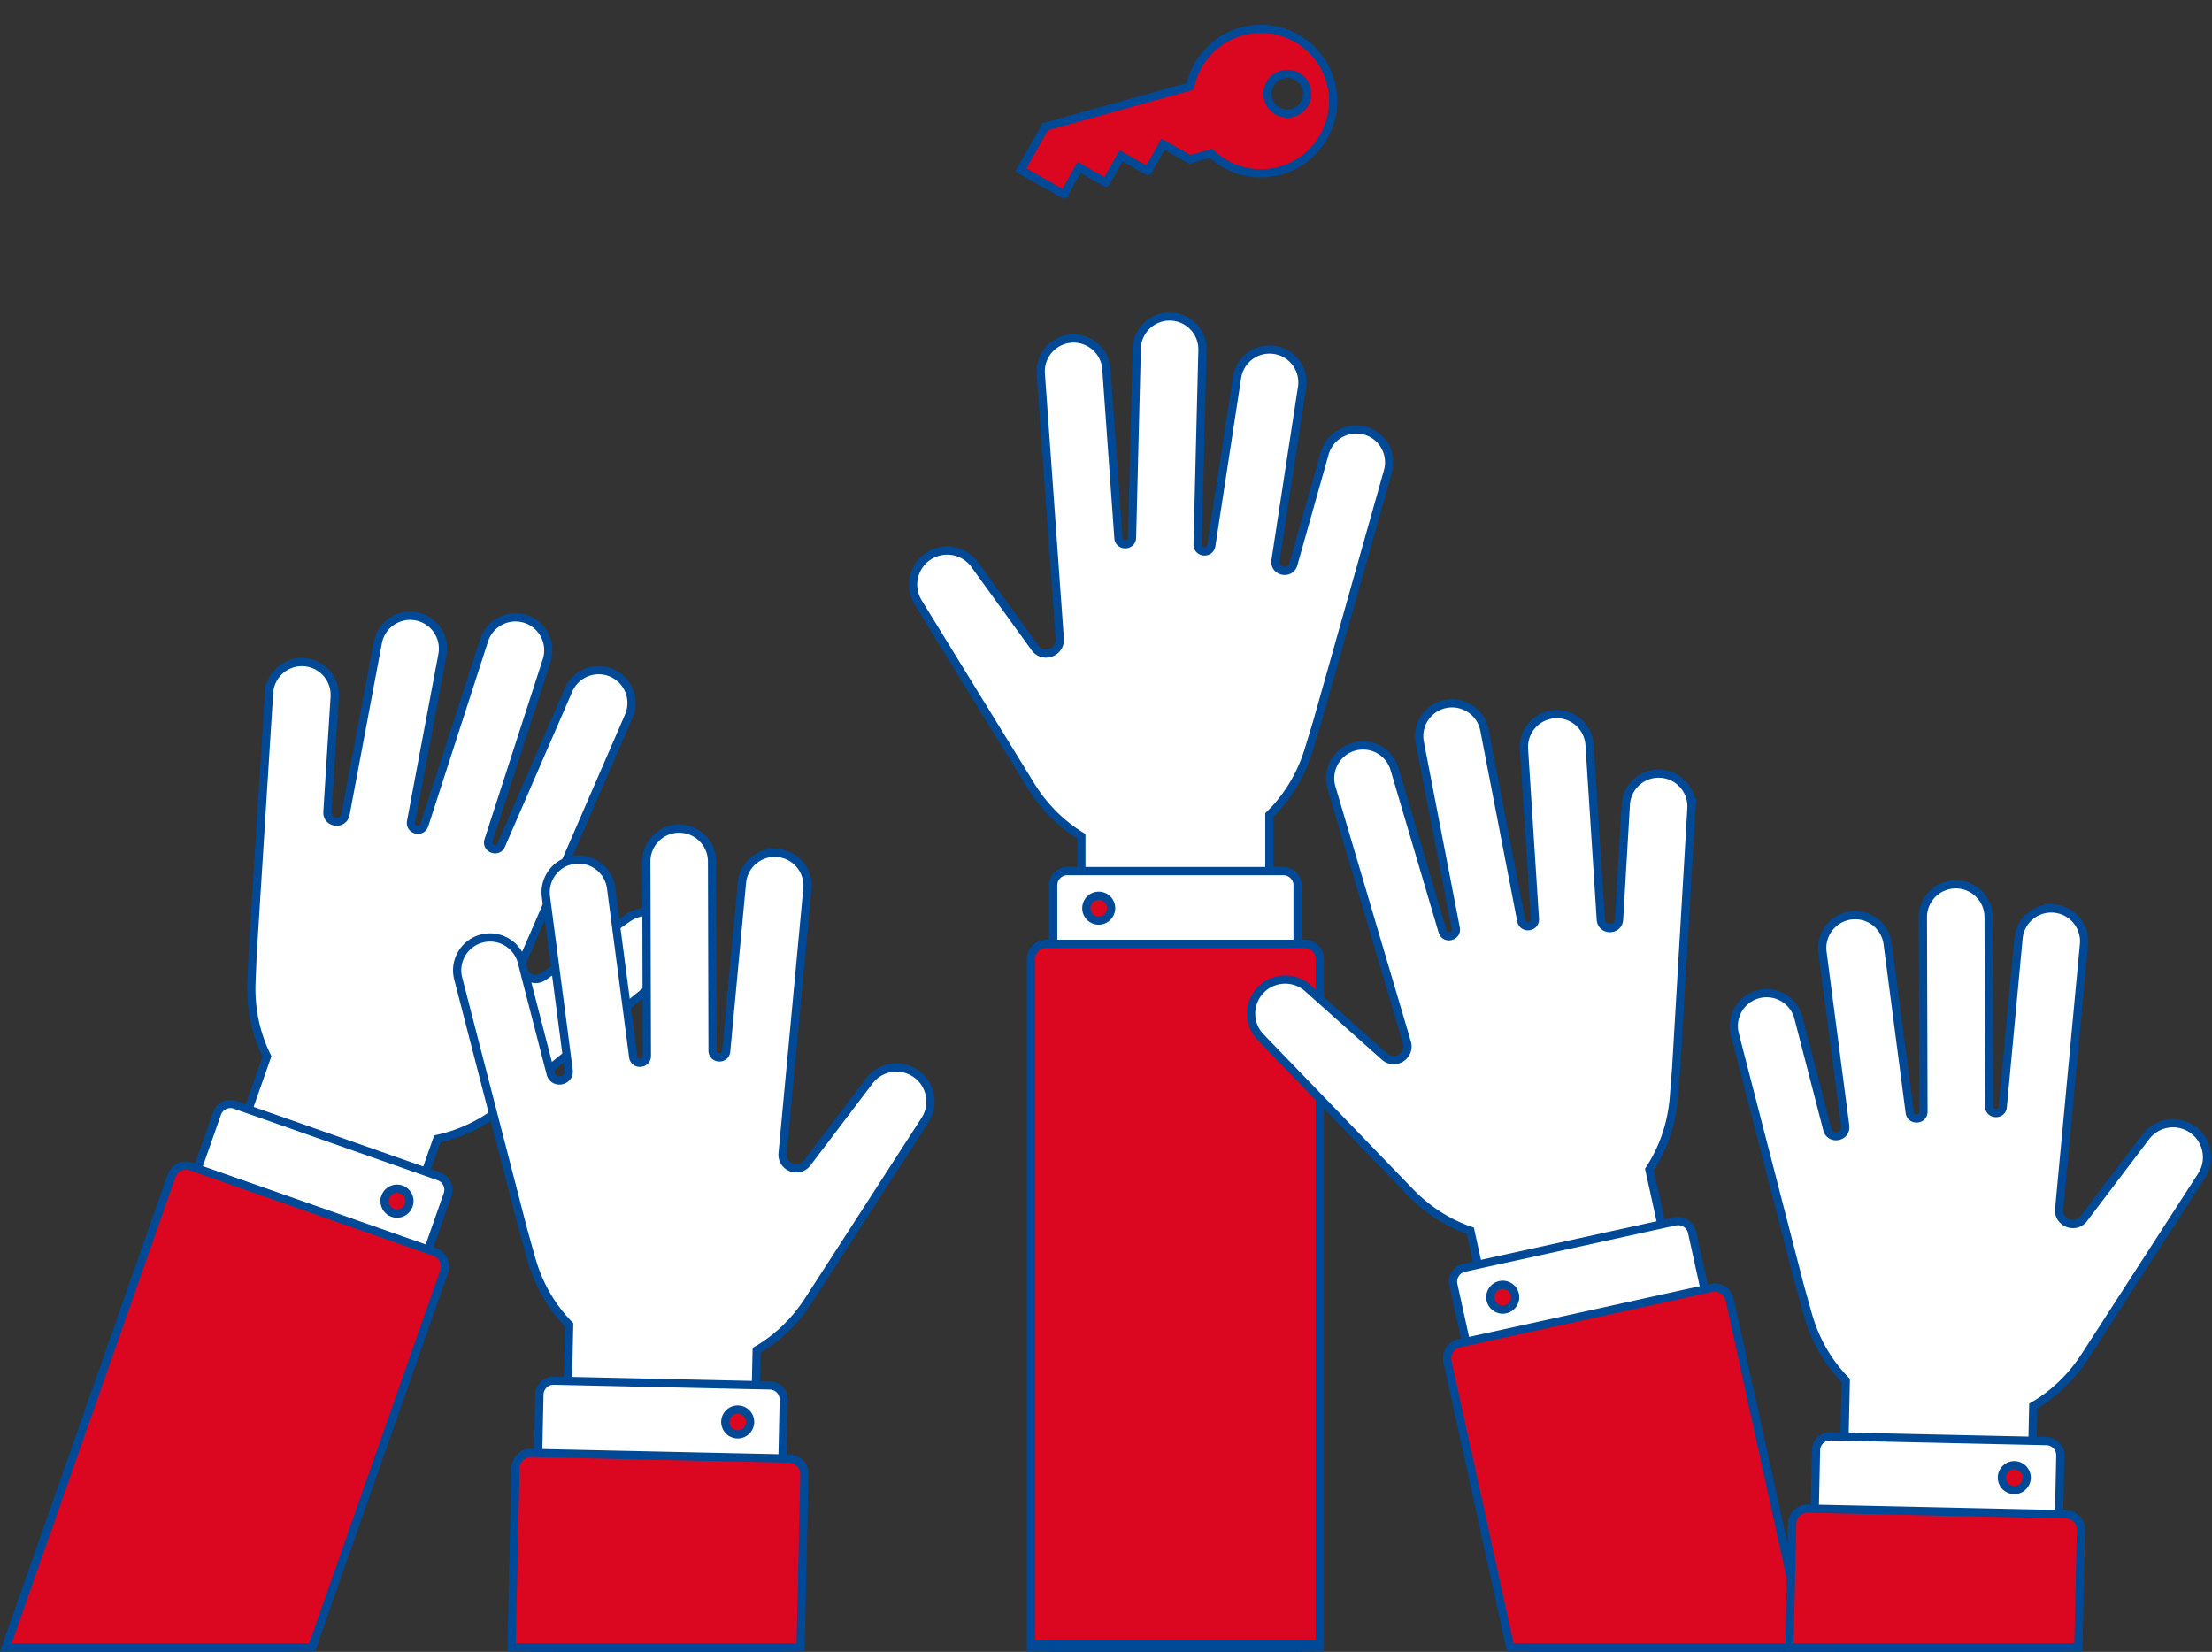 <svg width="537" height="401" fill="none" xmlns="http://www.w3.org/2000/svg"><rect width="100%" height="100%" fill="#333333" stroke="none"/><path fill-rule="evenodd" clip-rule="evenodd" d="M73.787 160.733a7.98 7.98 0 017.462 8.466l-1.758 27.894c-.175 2.78 3.885 3.286 4.4.55l7.848-41.75a7.981 7.981 0 0115.686 2.949l-7.633 40.593c-.386 2.056 2.59 2.814 3.233.823l14.517-44.867a7.98 7.98 0 0110.049-5.136 7.98 7.98 0 015.135 10.049l-14.137 43.695c-.646 1.995 2.25 3.088 3.084 1.165l16.362-37.718a7.98 7.98 0 0114.642 6.35L127 232.988c-1.334 3.073 2.197 5.969 4.949 4.059l20.499-14.215a8.268 8.268 0 019.901 13.23l-40.446 32.802c-4.904 3.977-10.28 6.446-15.742 7.614l-13.157 37.445-1.825-.64-20.483 58.292-37.4-13.142-3.854-1.307 23.4-66.594 11.971-34.072c-2.633-5.319-4.048-11.457-3.763-18.19l.296-6.98 3.975-63.095a7.98 7.98 0 018.466-7.462z" fill="#fff"/><path clip-rule="evenodd" d="M73.787 160.733v0a7.98 7.98 0 017.462 8.466l-1.758 27.894c-.175 2.78 3.885 3.286 4.4.55l7.848-41.75a7.981 7.981 0 0115.686 2.949l-7.633 40.593c-.386 2.056 2.59 2.814 3.233.823l14.517-44.867a7.98 7.98 0 0110.049-5.136 7.98 7.98 0 015.135 10.049l-14.137 43.695c-.646 1.995 2.25 3.088 3.084 1.165l16.362-37.718a7.98 7.98 0 0114.642 6.35L127 232.988c-1.334 3.073 2.197 5.969 4.949 4.059l20.499-14.215a8.268 8.268 0 019.901 13.23l-40.446 32.802c-4.904 3.977-10.28 6.446-15.742 7.614l-13.157 37.445-1.825-.64-20.483 58.292-37.4-13.142-3.854-1.307 23.4-66.594 11.971-34.072c-2.633-5.319-4.048-11.457-3.763-18.19l.296-6.98 3.975-63.095a7.98 7.98 0 018.466-7.462z" stroke="#004997" stroke-width="2"/><path fill-rule="evenodd" clip-rule="evenodd" d="M108.672 289.967l-4.71 13.4-33.93 96.571H7.142l40.84-116.241 4.71-13.4a3.447 3.447 0 014.39-2.109l3.21 1.129 43.07 15.13 3.201 1.13c1.79.63 2.74 2.59 2.109 4.39z" fill="#fff"/><path clip-rule="evenodd" d="M108.672 289.967l-4.71 13.4-33.93 96.571H7.142l40.84-116.241 4.71-13.4a3.447 3.447 0 014.39-2.109l3.21 1.129 43.07 15.13 3.201 1.13c1.79.63 2.74 2.59 2.109 4.39z" stroke="#004997" stroke-width="2"/><path fill-rule="evenodd" clip-rule="evenodd" d="M107.812 308.699l-32.06 91.24H1.411l40.23-114.49a3.75 3.75 0 014.78-2.301l1.56.551 6.46 2.27 43.07 15.129 6.449 2.271 1.561.55a3.75 3.75 0 012.29 4.78z" fill="#DB0720"/><path clip-rule="evenodd" d="M107.812 308.699l-32.06 91.24H1.411l40.23-114.49a3.75 3.75 0 014.78-2.301l1.56.551 6.46 2.27 43.07 15.129 6.449 2.271 1.561.55a3.75 3.75 0 012.29 4.78z" stroke="#004997" stroke-width="2"/><path fill-rule="evenodd" clip-rule="evenodd" d="M93.56 290.545a3.006 3.006 0 105.671 1.992 3.006 3.006 0 00-5.672-1.992z" fill="#DB0720"/><path clip-rule="evenodd" d="M93.56 290.545a3.006 3.006 0 105.671 1.992 3.006 3.006 0 00-5.672-1.992z" stroke="#004997" stroke-width="2"/><path fill-rule="evenodd" clip-rule="evenodd" d="M331.428 104.549a7.98 7.98 0 00-9.847 5.514l-7.589 26.9c-.755 2.68-4.753 1.813-4.332-.939l6.435-41.993a7.978 7.978 0 00-6.679-9.095 7.979 7.979 0 00-9.096 6.678l-6.256 40.828c-.317 2.067-3.376 1.795-3.324-.295l1.178-47.142a7.98 7.98 0 00-7.777-8.177h-.001a7.98 7.98 0 00-8.176 7.779l-1.147 45.91c-.052 2.095-3.147 2.167-3.296.076l-2.933-41.01a7.98 7.98 0 00-8.529-7.39 7.979 7.979 0 00-7.39 8.529l4.603 64.356c.239 3.341-4.052 4.903-6.016 2.189l-14.627-20.207a8.268 8.268 0 00-13.726 9.2l27.284 44.354c3.308 5.379 7.561 9.491 12.328 12.403v39.69h1.934v61.786h39.643l4.069.043V197.838c4.247-4.144 7.618-9.467 9.58-15.914l2.036-6.684 17.165-60.844a7.981 7.981 0 00-5.514-9.847z" fill="#fff"/><path clip-rule="evenodd" d="M331.428 104.549v0a7.98 7.98 0 00-9.847 5.514l-7.589 26.9c-.755 2.68-4.753 1.813-4.332-.939l6.435-41.993a7.978 7.978 0 00-6.679-9.095 7.979 7.979 0 00-9.096 6.678l-6.256 40.828c-.317 2.067-3.376 1.795-3.324-.295l1.178-47.142a7.98 7.98 0 00-7.777-8.177h-.001a7.98 7.98 0 00-8.176 7.779l-1.147 45.91c-.052 2.095-3.147 2.167-3.296.076l-2.933-41.01a7.98 7.98 0 00-8.529-7.39 7.979 7.979 0 00-7.39 8.529l4.603 64.356c.239 3.341-4.052 4.903-6.016 2.189l-14.627-20.207a8.268 8.268 0 00-13.726 9.2l27.284 44.354c3.308 5.379 7.561 9.491 12.328 12.403v39.69h1.934v61.786h39.643l4.069.043V197.838c4.247-4.144 7.618-9.467 9.58-15.914l2.036-6.684 17.165-60.844a7.981 7.981 0 00-5.514-9.847z" stroke="#004997" stroke-width="2"/><path fill-rule="evenodd" clip-rule="evenodd" d="M315.011 214.918v185.021h-59.33V214.918c0-1.91 1.541-3.45 3.44-3.45h52.441a3.45 3.45 0 013.449 3.45z" fill="#fff"/><path clip-rule="evenodd" d="M315.011 214.918v185.021h-59.33V214.918c0-1.91 1.541-3.45 3.44-3.45h52.441a3.45 3.45 0 013.449 3.45z" stroke="#004997" stroke-width="2"/><path fill-rule="evenodd" clip-rule="evenodd" d="M320.411 232.868v167.07h-70.14v-167.07c0-2.07 1.68-3.75 3.75-3.75h62.65c2.07 0 3.74 1.68 3.74 3.75z" fill="#DB0720"/><path clip-rule="evenodd" d="M320.411 232.868v167.07h-70.14v-167.07c0-2.07 1.68-3.75 3.75-3.75h62.65c2.07 0 3.74 1.68 3.74 3.75z" stroke="#004997" stroke-width="2"/><path fill-rule="evenodd" clip-rule="evenodd" d="M269.741 220.465a3.006 3.006 0 11-6.012 0 3.006 3.006 0 016.012 0z" fill="#DB0720"/><path clip-rule="evenodd" d="M269.741 220.465a3.006 3.006 0 11-6.012 0 3.006 3.006 0 016.012 0z" stroke="#004997" stroke-width="2"/><path fill-rule="evenodd" clip-rule="evenodd" d="M403.129 187.807a7.98 7.98 0 00-8.434 7.497l-1.64 27.902c-.163 2.78-4.254 2.79-4.433.012l-2.725-42.393a7.981 7.981 0 00-8.475-7.453 7.98 7.98 0 00-7.451 8.476l2.649 41.219c.134 2.088-2.912 2.478-3.309.425l-8.964-46.297a7.98 7.98 0 00-15.669 3.034l8.73 45.087c.399 2.058-2.608 2.793-3.202.782l-11.664-39.425a7.98 7.98 0 00-9.916-5.387 7.978 7.978 0 00-5.388 9.915l18.304 61.869c.95 3.213-2.905 5.658-5.406 3.428l-18.622-16.597a8.267 8.267 0 00-11.433 11.931l36.166 37.467c4.386 4.544 9.422 7.647 14.702 9.469l8.516 38.766 1.89-.415 13.256 60.346 38.72-8.506 3.984-.83-15.145-68.941-7.749-35.273c3.259-4.96 5.408-10.88 5.942-17.599l.554-6.964 3.71-63.111a7.98 7.98 0 00-7.498-8.434z" fill="#fff"/><path clip-rule="evenodd" d="M403.129 187.807v0a7.98 7.98 0 00-8.434 7.497l-1.64 27.902c-.163 2.78-4.254 2.79-4.433.012l-2.725-42.393a7.981 7.981 0 00-8.475-7.453 7.98 7.98 0 00-7.451 8.476l2.649 41.219c.134 2.088-2.912 2.478-3.309.425l-8.964-46.297a7.98 7.98 0 00-15.669 3.034l8.73 45.087c.399 2.058-2.608 2.793-3.202.782l-11.664-39.425a7.98 7.98 0 00-9.916-5.387 7.978 7.978 0 00-5.388 9.915l18.304 61.869c.95 3.213-2.905 5.658-5.406 3.428l-18.622-16.597a8.267 8.267 0 00-11.433 11.931l36.166 37.467c4.386 4.544 9.422 7.647 14.702 9.469l8.516 38.766 1.89-.415 13.256 60.346 38.72-8.506 3.984-.83-15.145-68.941-7.749-35.273c3.259-4.96 5.408-10.88 5.942-17.599l.554-6.964 3.71-63.111a7.98 7.98 0 00-7.498-8.434z" stroke="#004997" stroke-width="2"/><path fill-rule="evenodd" clip-rule="evenodd" d="M432.922 399.939h-60.75l-16.3-74.211-3.05-13.869c-.4-1.86.77-3.701 2.63-4.11l3.31-.731 44.58-9.79 3.33-.729c1.851-.411 3.69.769 4.101 2.629l3.049 13.871 19.1 86.94z" fill="#fff"/><path clip-rule="evenodd" d="M432.922 399.939h-60.75l-16.3-74.211-3.05-13.869c-.4-1.86.77-3.701 2.63-4.11l3.31-.731 44.58-9.79 3.33-.729c1.851-.411 3.69.769 4.101 2.629l3.049 13.871 19.1 86.94z" stroke="#004997" stroke-width="2"/><path fill-rule="evenodd" clip-rule="evenodd" d="M438.452 399.938h-71.81l-15.24-69.391a3.735 3.735 0 012.85-4.46l1.62-.36 6.681-1.46 44.58-9.8 6.689-1.469 1.62-.361a3.75 3.75 0 014.46 2.861l14.88 67.71 3.67 16.73z" fill="#DB0720"/><path clip-rule="evenodd" d="M438.452 399.938h-71.81l-15.24-69.391a3.735 3.735 0 012.85-4.46l1.62-.36 6.681-1.46 44.58-9.8 6.689-1.469 1.62-.361a3.75 3.75 0 014.46 2.861l14.88 67.71 3.67 16.73z" stroke="#004997" stroke-width="2"/><path fill-rule="evenodd" clip-rule="evenodd" d="M367.75 314.259a3.006 3.006 0 11-5.872 1.29 3.006 3.006 0 015.872-1.29z" fill="#DB0720"/><path clip-rule="evenodd" d="M367.75 314.259a3.006 3.006 0 11-5.872 1.29 3.006 3.006 0 015.872-1.29z" stroke="#004997" stroke-width="2"/><path fill-rule="evenodd" clip-rule="evenodd" d="M224.552 271.918l-28.261 43.75c-3.42 5.3-7.769 9.319-12.59 12.13l-.19 8.45-.39 17.64-.299 13.59-1.93-.05-.721 32.511h-43.72l.93-42.221.11-4.83.38-17.651.3-13.629c-4.149-4.23-7.399-9.63-9.22-16.121l-1.889-6.729-7.311-28.271-8.51-32.929c-1.11-4.27 1.46-8.619 5.731-9.73 4.26-1.1 8.619 1.47 9.72 5.73l.069.259.641 2.5v.011l6 23.21.279 1.08c.7 2.699 4.721 1.92 4.36-.84l-.469-3.621-2.76-21.09-2.021-15.42-.26-1.99a8.01 8.01 0 014.75-8.379h.01a8.53 8.53 0 012.111-.57c.349-.051.7-.07 1.04-.07 3.95 0 7.389 2.929 7.91 6.95l1.21 9.24 2.559 19.53 1.59 12.18c.271 2.08 3.33 1.869 3.33-.221l-.05-15.91-.049-19.039-.04-12.211c-.021-4.399 3.549-7.989 7.95-8h.019c4.401 0 7.97 3.561 7.991 7.961l.129 45.92c.01 2.1 3.1 2.24 3.3.151l3.83-40.931c.41-4.39 4.3-7.62 8.691-7.2a7.978 7.978 0 017.24 7.929c0 .25-.021.5-.041.75l-6.02 64.241c-.31 3.339 3.94 4.99 5.97 2.32l15.07-19.88a8.258 8.258 0 0111.09-1.931c3.83 2.481 4.92 7.611 2.431 11.431z" fill="#fff"/><path clip-rule="evenodd" d="M224.552 271.918l-28.261 43.75c-3.42 5.3-7.769 9.319-12.59 12.13l-.19 8.45-.39 17.64-.299 13.59-1.93-.05-.721 32.511h-43.72l.93-42.221.11-4.83.38-17.651.3-13.629c-4.149-4.23-7.399-9.63-9.22-16.121l-1.889-6.729-7.311-28.271-8.51-32.929c-1.11-4.27 1.46-8.619 5.731-9.73 4.26-1.1 8.619 1.47 9.72 5.73l.069.259.641 2.5v.011l6 23.21.279 1.08c.7 2.699 4.721 1.92 4.36-.84l-.469-3.621-2.76-21.09-2.021-15.42-.26-1.99a8.01 8.01 0 014.75-8.379h.01a8.53 8.53 0 012.111-.57c.349-.051.7-.07 1.04-.07 3.95 0 7.389 2.929 7.91 6.95l1.21 9.24 2.559 19.53 1.59 12.18c.271 2.08 3.33 1.869 3.33-.221l-.05-15.91-.049-19.039-.04-12.211c-.021-4.399 3.549-7.989 7.95-8h.019c4.401 0 7.97 3.561 7.991 7.961l.129 45.92c.01 2.1 3.1 2.24 3.3.151l3.83-40.931c.41-4.39 4.3-7.62 8.691-7.2a7.978 7.978 0 017.24 7.929c0 .25-.021.5-.041.75l-6.02 64.241c-.31 3.339 3.94 4.99 5.97 2.32l15.07-19.88a8.258 8.258 0 0111.09-1.931c3.83 2.481 4.92 7.611 2.431 11.431z" stroke="#004997" stroke-width="2"/><path fill-rule="evenodd" clip-rule="evenodd" d="M190.272 339.838l-.311 14.2-1.009 45.901h-59.35l1.04-47.202.31-14.209a3.45 3.45 0 013.52-3.371l3.4.08 45.639 1.011 3.391.069a3.452 3.452 0 013.37 3.521z" fill="#fff"/><path clip-rule="evenodd" d="M190.272 339.838l-.311 14.2-1.009 45.901h-59.35l1.04-47.202.31-14.209a3.45 3.45 0 013.52-3.371l3.4.08 45.639 1.011 3.391.069a3.452 3.452 0 013.37 3.521z" stroke="#004997" stroke-width="2"/><path fill-rule="evenodd" clip-rule="evenodd" d="M195.281 357.907l-.93 42.031h-70.16l.96-43.58a3.743 3.743 0 013.83-3.66l1.66.039 6.85.15 45.63 1 6.84.151 1.65.04a3.753 3.753 0 013.67 3.829z" fill="#DB0720"/><path clip-rule="evenodd" d="M195.281 357.907l-.93 42.031h-70.16l.96-43.58a3.743 3.743 0 013.83-3.66l1.66.039 6.85.15 45.63 1 6.84.151 1.65.04a3.753 3.753 0 013.67 3.829z" stroke="#004997" stroke-width="2"/><path fill-rule="evenodd" clip-rule="evenodd" d="M176.088 345.078a3.007 3.007 0 106.012.13 3.007 3.007 0 00-6.012-.13z" fill="#DB0720"/><path clip-rule="evenodd" d="M176.088 345.078a3.007 3.007 0 106.012.13 3.007 3.007 0 00-6.012-.13z" stroke="#004997" stroke-width="2"/><path fill-rule="evenodd" clip-rule="evenodd" d="M534.461 285.439l-28.25 43.739c-3.43 5.31-7.77 9.33-12.6 12.13l-.19 8.45-.39 17.64-.299 13.59-1.93-.039-.42 18.99h-43.721l.63-28.711.11-4.83.39-17.649.3-13.621c-4.16-4.24-7.41-9.629-9.23-16.12l-1.889-6.729-15.821-61.211c-1.099-4.26 1.46-8.619 5.731-9.72 4.269-1.099 8.619 1.46 9.719 5.731l7 27.059c.69 2.7 4.711 1.92 4.35-.84l-5.51-42.13a7.975 7.975 0 016.88-8.94 7.962 7.962 0 018.94 6.87l5.36 40.96c.271 2.07 3.34 1.87 3.33-.22l-.139-47.16a7.976 7.976 0 017.96-8h.04c4.379 0 7.949 3.56 7.96 7.95l.129 45.93c.01 2.09 3.1 2.231 3.3.151l3.83-40.941c.41-4.39 4.3-7.61 8.691-7.2a7.98 7.98 0 017.239 7.94c0 .25-.02.5-.04.75l-6.02 64.241c-.31 3.33 3.95 4.989 5.97 2.319l15.07-19.879c2.621-3.451 7.46-4.301 11.09-1.94 3.83 2.489 4.92 7.61 2.43 11.44z" fill="#fff"/><path clip-rule="evenodd" d="M534.461 285.439l-28.25 43.739c-3.43 5.31-7.77 9.33-12.6 12.13l-.19 8.45-.39 17.64-.299 13.59-1.93-.039-.42 18.99h-43.721l.63-28.711.11-4.83.39-17.649.3-13.621c-4.16-4.24-7.41-9.629-9.23-16.12l-1.889-6.729-15.821-61.211c-1.099-4.26 1.46-8.619 5.731-9.72 4.269-1.099 8.619 1.46 9.719 5.731l7 27.059c.69 2.7 4.711 1.92 4.35-.84l-5.51-42.13a7.975 7.975 0 016.88-8.94 7.962 7.962 0 018.94 6.87l5.36 40.96c.271 2.07 3.34 1.87 3.33-.22l-.139-47.16a7.976 7.976 0 017.96-8h.04c4.379 0 7.949 3.56 7.96 7.95l.129 45.93c.01 2.09 3.1 2.231 3.3.151l3.83-40.941c.41-4.39 4.3-7.61 8.691-7.2a7.98 7.98 0 017.239 7.94c0 .25-.02.5-.04.75l-6.02 64.241c-.31 3.33 3.95 4.989 5.97 2.319l15.07-19.879c2.621-3.451 7.46-4.301 11.09-1.94 3.83 2.489 4.92 7.61 2.43 11.44z" stroke="#004997" stroke-width="2"/><path fill-rule="evenodd" clip-rule="evenodd" d="M500.181 353.359l-.31 14.189-.719 32.391h-59.34l.75-33.69.309-14.201a3.444 3.444 0 013.521-3.37l3.399.071 45.63 1.009 3.391.071a3.457 3.457 0 013.369 3.53z" fill="#fff"/><path clip-rule="evenodd" d="M500.181 353.359l-.31 14.189-.719 32.391h-59.34l.75-33.69.309-14.201a3.444 3.444 0 013.521-3.37l3.399.071 45.63 1.009 3.391.071a3.457 3.457 0 013.369 3.53z" stroke="#004997" stroke-width="2"/><path fill-rule="evenodd" clip-rule="evenodd" d="M505.191 371.418l-.63 28.521h-70.15l.37-16.731.29-13.33a3.75 3.75 0 013.82-3.67l1.67.04 6.84.149 45.63 1 6.84.151 1.66.04a3.744 3.744 0 013.66 3.83z" fill="#DB0720"/><path clip-rule="evenodd" d="M505.191 371.418l-.63 28.521h-70.15l.37-16.731.29-13.33a3.75 3.75 0 013.82-3.67l1.67.04 6.84.149 45.63 1 6.84.151 1.66.04a3.744 3.744 0 013.66 3.83z" stroke="#004997" stroke-width="2"/><path fill-rule="evenodd" clip-rule="evenodd" d="M486.001 358.595a3.006 3.006 0 106.01.132 3.006 3.006 0 00-6.01-.132z" fill="#DB0720"/><path clip-rule="evenodd" d="M486.001 358.595a3.006 3.006 0 106.01.132 3.006 3.006 0 00-6.01-.132z" stroke="#004997" stroke-width="2"/><path fill-rule="evenodd" clip-rule="evenodd" d="M313.82 27.392a4.818 4.818 0 01-5.934-3.35 4.817 4.817 0 019.28-2.582 4.815 4.815 0 01-3.346 5.932zM301.414 7.647c-6.535 1.818-11.172 7.109-12.466 13.323l-35.213 9.803-5.921 10.487 10.483 5.919.003-.001-.001-.004 3.675-6.508.005.003 6.504 3.676.008-.003 3.669-6.511 6.51 3.679.007-.002 3.665-6.51 6.509 3.679 5.175-1.44c4.577 4.346 11.383 6.108 17.881 3.846 8.202-2.856 13.118-11.462 11.399-19.977-2.032-10.091-12.147-16.171-21.892-13.46z" fill="#DB0720"/><path d="M313.82 27.392l-.268-.964.268.964zm-5.934-3.35l-.963.268.963-.268zm3.352-5.93l-.267-.963h-.001l.268.964zm5.928 3.348l.964-.268-.964.268zM301.414 7.647l.268.963h.001l-.269-.963zM288.948 20.97l.269.963.586-.163.124-.596-.979-.204zm-35.213 9.803l-.268-.964-.399.111-.203.361.87.492zm-5.921 10.487l-.87-.492-.492.87.871.492.491-.87zm10.483 5.919l-.491.87.386.219.421-.14-.316-.95zm.003-.001l.316.948.879-.292-.224-.899-.971.243zm-.001-.004l-.87-.492-.196.347.096.387.97-.242zm3.675-6.508l.515-.858-.88-.528-.505.894.87.492zm.005.003l-.514.857.011.007.011.006.492-.87zm6.504 3.676l-.492.87.407.23.436-.164-.351-.936zm.008-.003l.351.936.342-.128.179-.317-.872-.491zm3.669-6.511l.492-.87-.871-.494-.492.873.871.49zm6.51 3.679l-.492.87.365.206.402-.115-.275-.961zm.007-.002l.275.961.395-.113.202-.358-.872-.49zm3.665-6.51l.493-.87-.873-.494-.491.873.871.49zm6.509 3.679l-.492.87.361.204.4-.111-.269-.963zm5.175-1.44l.689-.726-.411-.39-.546.152.268.964zm17.881 3.846l.329.944-.329-.944zm11.399-19.977l-.98.197.98-.197zm-9.754 5.322a3.818 3.818 0 01-4.702-2.655l-1.927.537a5.818 5.818 0 007.166 4.045l-.537-1.927zm-4.702-2.654a3.817 3.817 0 012.657-4.698l-.537-1.927a5.817 5.817 0 00-4.047 7.16l1.927-.535zm2.656-4.698a3.816 3.816 0 014.697 2.652l1.927-.537a5.816 5.816 0 00-7.159-4.042l.535 1.927zm4.697 2.652a3.815 3.815 0 01-2.651 4.7l.536 1.927a5.815 5.815 0 004.042-7.163l-1.927.536zM301.146 6.683c-6.909 1.922-11.809 7.517-13.177 14.083l1.958.408c1.221-5.862 5.595-10.85 11.755-12.564l-.536-1.927zM288.68 20.006l-35.213 9.803.537 1.927 35.213-9.803-.537-1.927zm-35.815 10.275l-5.921 10.487 1.741.983 5.921-10.487-1.741-.983zm-5.542 11.85l10.483 5.918.983-1.741-10.483-5.92-.983 1.742zm11.29 5.996h.003l-.632-1.898h-.003l.632 1.898zm.658-1.192l-.001-.004-1.941.485.001.004 1.941-.485zm-.101.73l3.675-6.508-1.741-.983-3.675 6.508 1.741.983zm2.29-6.142l.005.003 1.029-1.715-.005-.003-1.029 1.715zm.027.016l6.504 3.676.984-1.74-6.504-3.677-.984 1.741zm7.347 3.742l.008-.003-.702-1.873-.008.003.702 1.873zm.529-.448l3.669-6.511-1.743-.982-3.669 6.51 1.743.983zm2.305-6.132l6.51 3.68.984-1.742-6.51-3.679-.984 1.741zm7.277 3.77l.007-.002-.549-1.923-.007.002.549 1.923zm.604-.473l3.665-6.51-1.743-.98-3.665 6.51 1.743.98zm2.301-6.13l6.509 3.68.985-1.742-6.509-3.679-.985 1.741zm7.27 3.772l5.175-1.44-.537-1.927-5.175 1.44.537 1.927zm4.218-1.678c4.836 4.591 12.031 6.456 18.898 4.065l-.657-1.889c-6.129 2.134-12.546.474-16.864-3.627l-1.377 1.45zm18.898 4.065c8.674-3.02 13.869-12.114 12.051-21.12l-1.961.396c1.62 8.025-3.017 16.143-10.747 18.835l.657 1.889zm12.051-21.119c-2.148-10.665-12.84-17.091-23.141-14.225l.537 1.927c9.189-2.557 18.727 3.176 20.643 12.693l1.961-.395z" fill="#004997"/><mask id="a" maskUnits="userSpaceOnUse" x="0" y="0" width="537" height="401"><path fill-rule="evenodd" clip-rule="evenodd" d="M0 400.938h536.798V0H0v400.938z" fill="#fff"/></mask><g mask="url(#a)"><path fill-rule="evenodd" clip-rule="evenodd" d="M251.274 400.931h68.133v-2.757h-68.133v2.757z" fill="#004997"/></g></svg>
